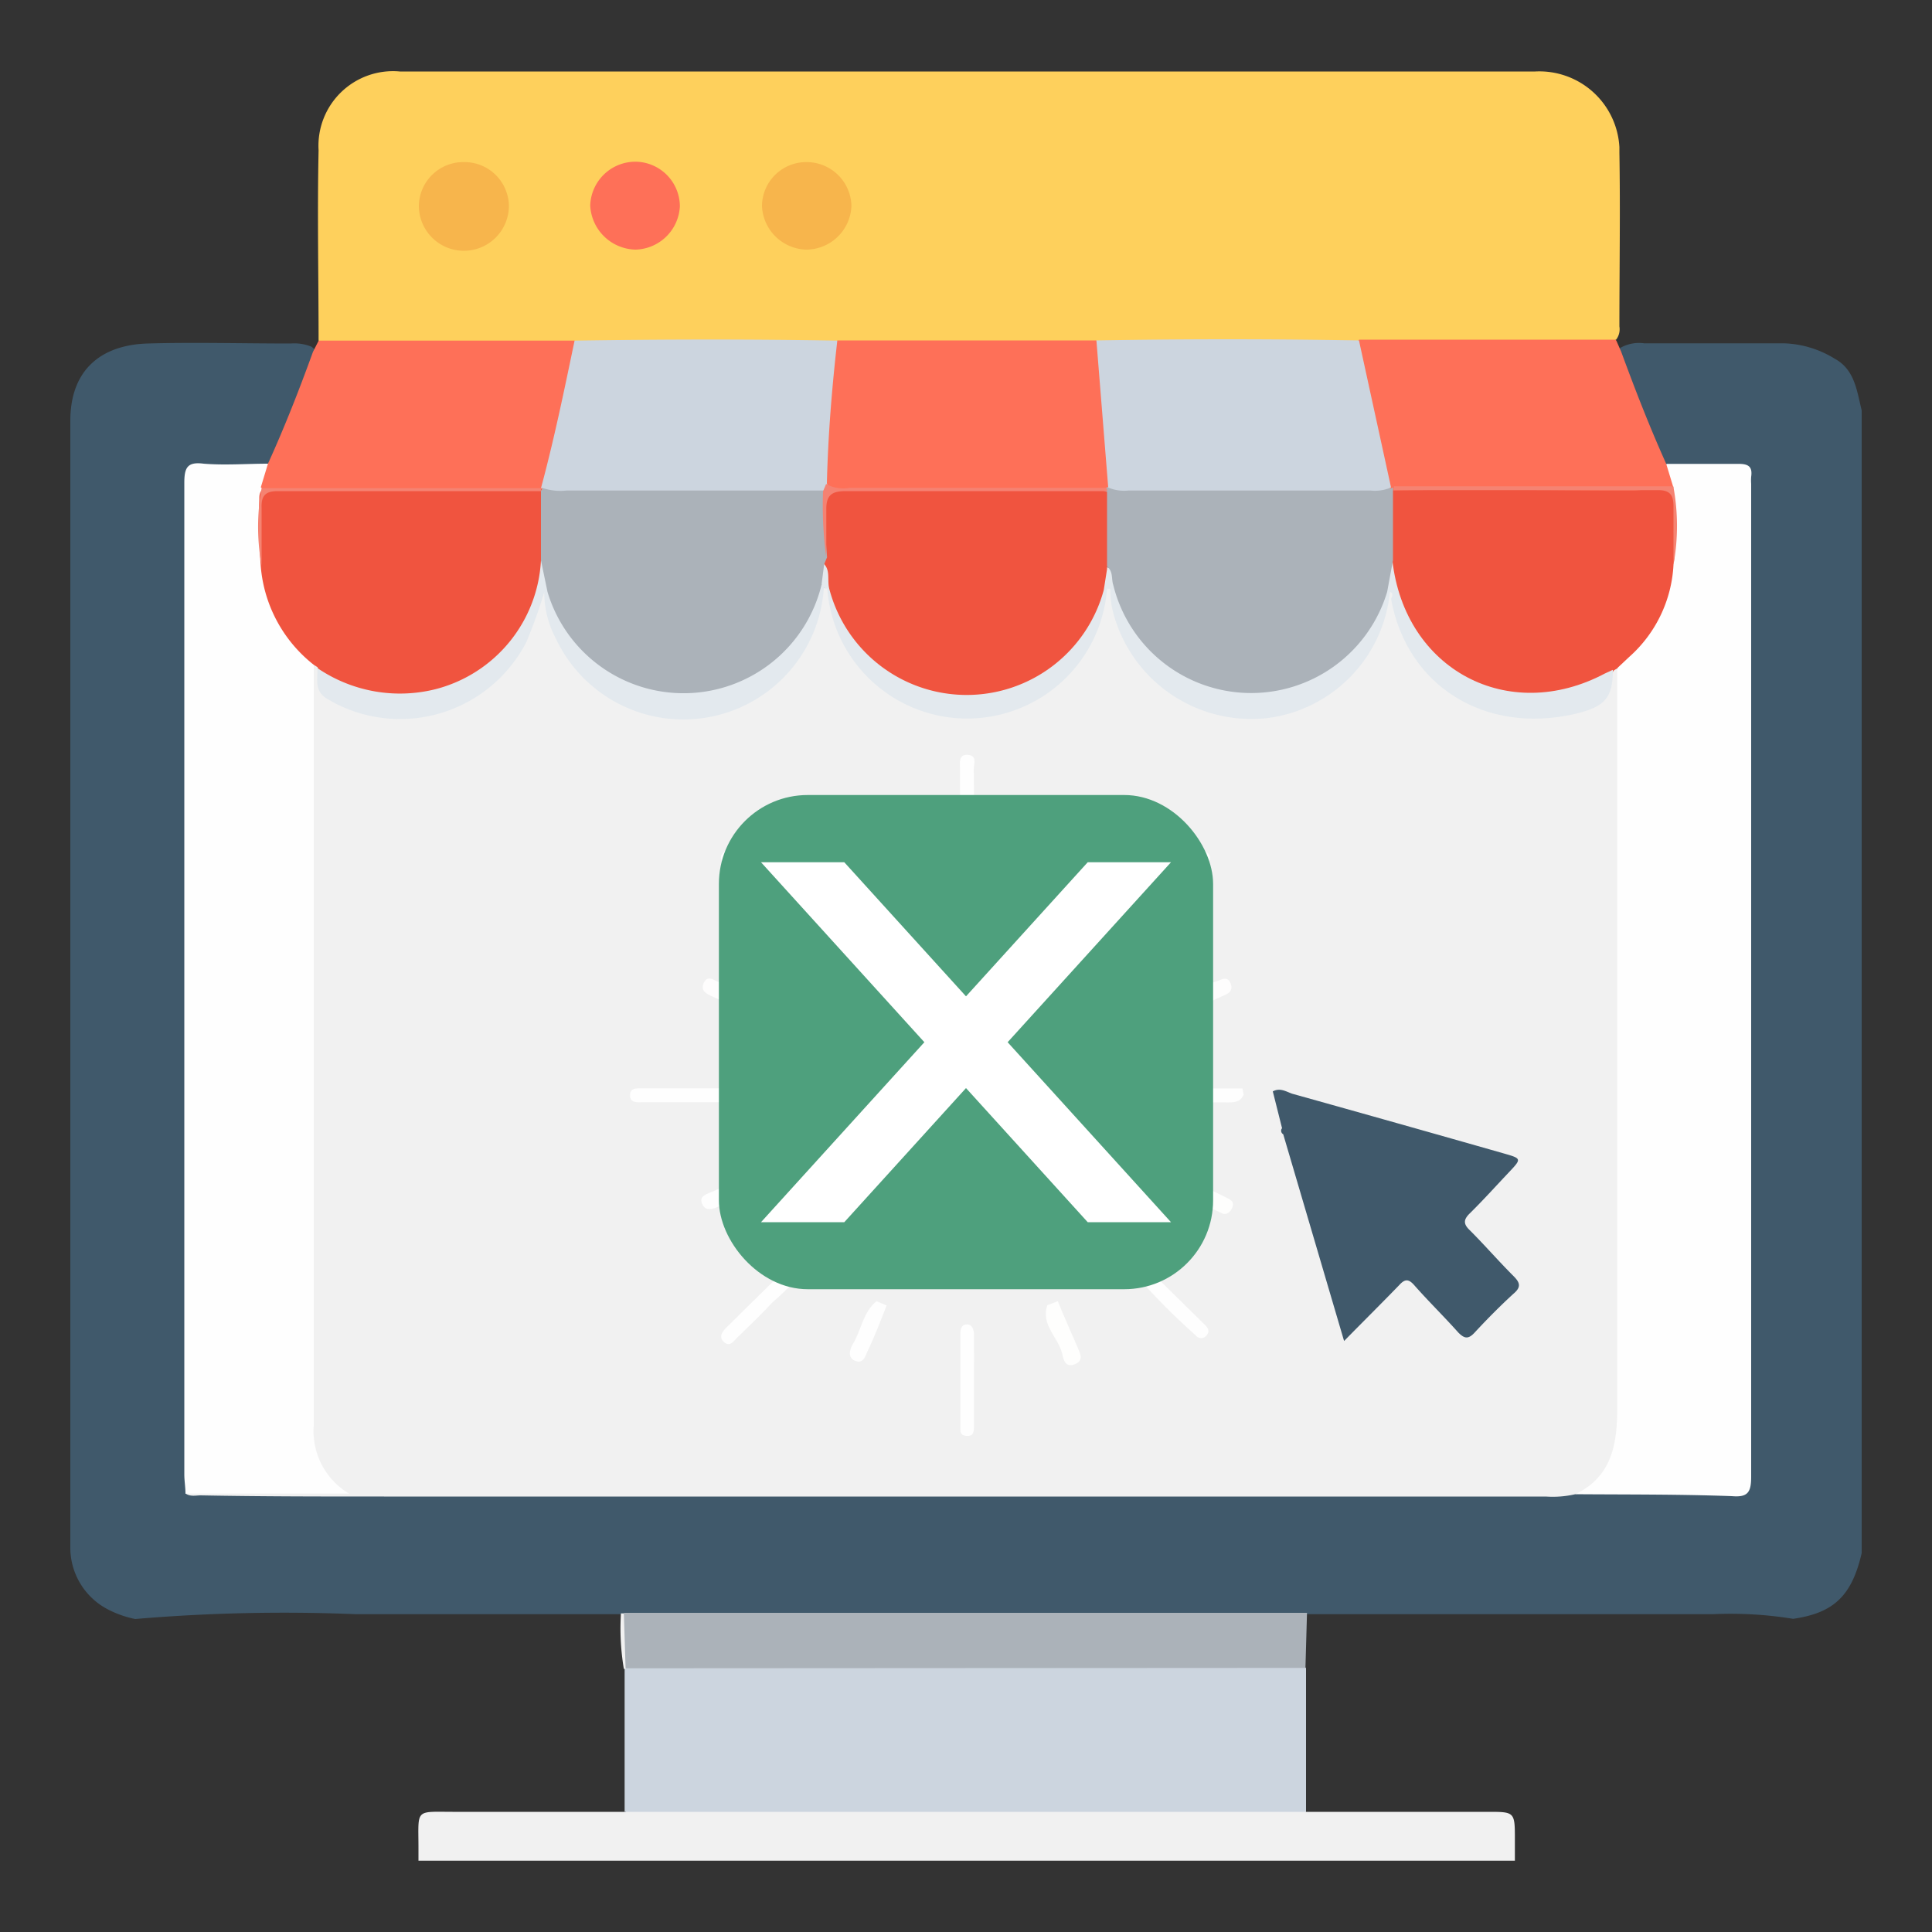 <svg id="Layer_1" data-name="Layer 1" xmlns="http://www.w3.org/2000/svg" viewBox="0 0 100 100"><rect x="0" y="0" width="100" height="100" fill="#333333" stroke="none"/><defs><style>.cls-1{fill:#40596b;}.cls-2{fill:#f1f1f1;}.cls-3{fill:#fefefe;}.cls-4{fill:#fe7058;}.cls-5{fill:#fed05c;}.cls-6{fill:#ccd5df;}.cls-7{fill:#abb2b9;}.cls-8{fill:#f0543f;}.cls-9{fill:#e3e9ee;}.cls-10{fill:#fefefd;}.cls-11{fill:#fefdfd;}.cls-12{fill:#e4e9ed;}.cls-13{fill:#f58372;}.cls-14{fill:#f7b54c;}.cls-15{fill:#f58272;}.cls-16{fill:#4ea07d;}.cls-17{fill:#fff;}</style></defs><title>Icon</title><path class="cls-1" d="M96.36,21.24V80.39c-.51,2.21-1.45,3.1-3.55,3.4a20.08,20.08,0,0,0-4.14-.24H18.41A90.65,90.65,0,0,0,7,83.8a5.32,5.32,0,0,1-1.36-.47,3.6,3.6,0,0,1-2-3.28v-.81q0-28.46,0-56.92v-.54c0-2.69,1.65-3.93,4-4s4.94,0,7.41,0a2.36,2.36,0,0,1,1.06.16.78.78,0,0,1,.27,1c-.57,1.58-1.2,3.13-1.86,4.67a.89.89,0,0,1-.8.62,10.47,10.47,0,0,1-2.43.17c-1,0-1.27.3-1.32,1.31V74.9c0,.62-.16,1.28.35,1.8a6.39,6.39,0,0,0,2.82.52c6.36-.18,12.71-.16,19.07-.16H79.43a7.23,7.23,0,0,0,2-.13c2.55,0,5.11-.06,7.66-.07a1,1,0,0,0,1.06-1.09v-1q0-24.12,0-48.24c0-2.09-.05-2.14-2.11-2.15a6,6,0,0,1-1.61-.16c-.5,0-.73-.35-.9-.75q-.94-2.19-1.77-4.42A.9.9,0,0,1,83.88,18a1.94,1.94,0,0,1,1.22-.23h7.23a5.3,5.3,0,0,1,2.64.8C96,19.13,96.11,20.23,96.36,21.24Z"/><path class="cls-2" d="M67.6,93.78H77c1.41,0,1.41,0,1.41,1.45v1.08H21.66v-.63c0-2.14-.23-1.89,2-1.9h8.73a1.1,1.1,0,0,1,.87-.4H65.75C66.37,93.35,67.08,93.18,67.6,93.78Z"/><path class="cls-2" d="M81.54,77.34a5.2,5.2,0,0,1-1.53.12H19.88c-3.16,0-6.33,0-9.49-.06-.26,0-.54.08-.79-.1.32-.49.84-.41,1.31-.42h6a4.81,4.81,0,0,1-1.14-3.57V36.11A2.79,2.79,0,0,1,16,34.54a.33.33,0,0,1,.42-.11,3,3,0,0,0,1.76,1.87,7,7,0,0,0,4.24.26A7.2,7.2,0,0,0,27.71,31c.08-.33.1-.71.6-.43a8.44,8.44,0,0,0,1.7,3.6,6.87,6.87,0,0,0,8.11,2A7.1,7.1,0,0,0,42.35,31a.58.58,0,0,1,.23-.57.35.35,0,0,1,.26,0c.22.12.22.33.26.54a7.07,7.07,0,0,0,13.24,2c.45-.8.47-1.72.89-2.52a.35.35,0,0,1,.26,0c.22.12.22.33.27.54a7.15,7.15,0,0,0,5.07,5.57A7,7,0,0,0,70,34.27a8,8,0,0,0,1.72-3.7c.48-.32.53,0,.61.38a7.19,7.19,0,0,0,5.16,5.58,7.08,7.08,0,0,0,4.17-.07A2,2,0,0,0,83.25,35a.39.39,0,0,1,.41-.41.52.52,0,0,1,.27.17,2.68,2.68,0,0,1,.2,1.41V73.36a3.72,3.72,0,0,1,0,.45C83.81,76.25,83.58,76.82,81.54,77.34Z"/><path class="cls-3" d="M81.54,77.34c1.94-.94,2.17-2.66,2.17-4.56V34.57c-.19-.51.2-.76.49-1a6.6,6.6,0,0,0,2-4.52,9.59,9.59,0,0,0,.07-3.64c0-.46-.57-.92,0-1.4H90c.53,0,.71.17.64.67a2.55,2.55,0,0,0,0,.36q0,25.7,0,51.4c0,.81-.18,1.07-1,1C86.89,77.34,84.22,77.36,81.54,77.34Z"/><path class="cls-3" d="M16.24,34.41V73.78a3.76,3.76,0,0,0,1.83,3.53H9.6c0-.33-.06-.66-.06-1V25c0-.79.15-1.11,1-1,1.11.09,2.23,0,3.34,0,.53.49,0,.94,0,1.4a9.54,9.54,0,0,0,0,3.64,6.53,6.53,0,0,0,1.81,4.28C16,33.59,16.46,33.85,16.24,34.41Z"/><path class="cls-4" d="M86.24,24l.38,1.25c-.24.32-.59.27-.91.27H72.26a1.1,1.1,0,0,1-.33-.08c-.35-.2-.4-.58-.49-.92-.51-1.91-.94-3.83-1.32-5.77-.09-.45-.24-1,.24-1.33a2.75,2.75,0,0,1,1.32-.19H82.2c.51,0,1.11-.15,1.47.42l.24.55C84.62,20.13,85.37,22.07,86.24,24Z"/><path class="cls-4" d="M13.5,25.22,13.87,24c.86-1.89,1.62-3.83,2.33-5.79l.29-.57a1,1,0,0,1,1-.39q5.74-.06,11.47,0a1.57,1.57,0,0,1,.79.16c.46.37.34.88.25,1.34-.39,1.92-.83,3.82-1.29,5.72a1.24,1.24,0,0,1-.79,1c-4.55.1-9.1,0-13.65,0A.79.79,0,0,1,13.5,25.22Z"/><path class="cls-5" d="M29.74,17.63H16.49c0-3.28-.07-6.57,0-9.85A3.86,3.86,0,0,1,20.7,3.7H79.46a4.15,4.15,0,0,1,4.36,3.92q0,.14,0,.28c.05,3,0,6,0,9a.88.88,0,0,1-.17.68H70.35a1.48,1.48,0,0,1-1.24.42c-4.12,0-8.23.1-12.35-.06-3.27.16-6.54,0-9.82.07H30.59A1,1,0,0,1,29.74,17.63Z"/><path class="cls-6" d="M67.6,93.78H32.33V86.35l.11-.14a2,2,0,0,1,1.3-.27H66.18a1.62,1.62,0,0,1,1.42.4Z"/><path class="cls-2" d="M32.14,83.51h.15a2.58,2.58,0,0,1,.09,2.87h-.09A12.63,12.63,0,0,1,32.14,83.51Z"/><path class="cls-7" d="M32.38,86.35l-.09-2.87H67.65l-.08,2.85Z"/><path class="cls-8" d="M16.24,34.41a7.23,7.23,0,0,1-2.75-5.19,34,34,0,0,1-.07-3.42c0-.67.47-.49.82-.49H28c.43.25.41.69.43,1.1,0,.8,0,1.6.06,2.39a.61.61,0,0,1,0,.35c-.72,1.72-1,3.63-2.45,5a7.88,7.88,0,0,1-8.55,1.44,2.24,2.24,0,0,1-1.06-1.06Z"/><path class="cls-8" d="M86.62,29.22A6.84,6.84,0,0,1,84.33,34l-.65.61-.16.1c-.7,1.31-2,1.42-3.25,1.58a7.13,7.13,0,0,1-8-5.41c-.13-.69-.83-1.21-.64-2a14.23,14.23,0,0,0,.06-2.35,1.21,1.21,0,0,1,.41-1.14c4.13-.09,8.25,0,12.38,0,.69,0,1.56-.29,2,.13s.14,1.37.16,2.08A5.77,5.77,0,0,1,86.62,29.22Z"/><path class="cls-1" d="M66.36,58.4l-.48-1.91c.37-.2.67,0,1,.12q5.48,1.53,10.95,3.09c.94.27.94.27.25,1s-1.31,1.42-2,2.1c-.33.32-.35.55,0,.88.77.77,1.48,1.59,2.25,2.36.34.34.43.57,0,.93-.71.65-1.39,1.34-2,2-.34.37-.54.31-.85,0-.74-.83-1.54-1.61-2.28-2.45-.3-.34-.49-.32-.78,0-.9.93-1.82,1.84-2.85,2.89l-3.15-10.7a.21.21,0,0,1-.08-.29Z"/><path class="cls-9" d="M71.94,30.64a7.29,7.29,0,0,1-6.36,6.53,7.4,7.4,0,0,1-7.94-5.38,4.57,4.57,0,0,1-.17-1.33c0-.19.07-.24.23-.24.37.11.45.43.57.75a6.89,6.89,0,0,0,12.55.78c.24-.43.3-1,.87-1.19A.29.29,0,0,1,71.94,30.64Z"/><path class="cls-9" d="M42.64,30.47a7.29,7.29,0,0,1-13.86,2.6,5.11,5.11,0,0,1-.61-2.42.29.29,0,0,1,.25-.08c.55.16.61.71.83,1.11a6.79,6.79,0,0,0,6.3,3.78,6.92,6.92,0,0,0,6.27-4.39c.13-.34.19-.71.6-.84C42.57,30.23,42.68,30.28,42.64,30.47Z"/><path class="cls-9" d="M57.3,30.47a7.26,7.26,0,0,1-14.48,0,.29.29,0,0,1,.25-.06c.37.12.45.45.59.75a6.85,6.85,0,0,0,10.26,3.11,6.52,6.52,0,0,0,2.49-3c.14-.33.22-.7.63-.83A.29.29,0,0,1,57.3,30.47Z"/><path class="cls-9" d="M28.34,30.65h-.17a26.21,26.21,0,0,1-.92,2.57,7.35,7.35,0,0,1-9.89,3.19l-.43-.24c-.68-.42-.48-1-.5-1.59a7.58,7.58,0,0,0,6.12,1.09A7.28,7.28,0,0,0,28,29C28.67,29.44,28.76,29.91,28.34,30.65Z"/><path class="cls-9" d="M71.94,30.64h-.17c-.42-.74-.33-1.21.3-1.63.64,5.66,6,8.5,11,5.85l.41-.19c0,1.42-.37,1.92-2,2.29C76.9,38,72.83,35.56,72,31,72.1,30.8,72.1,30.67,71.94,30.64Z"/><path class="cls-3" d="M41.71,64.66l.39.4A11.25,11.25,0,0,1,40,67.39c-.59.64-1.22,1.24-1.85,1.85-.18.18-.37.49-.67.23s-.1-.54.12-.76Z"/><path class="cls-3" d="M42.12,48.4l-.54.56c-1.08-1.34-2.39-2.44-3.57-3.68l-.5-.51c-.18-.19-.3-.4-.08-.63s.43-.1.61.08C39.38,45.62,40.85,46.91,42.12,48.4Z"/><path class="cls-3" d="M58.34,48.76l-.54-.55c1.39-1.15,2.56-2.53,3.88-3.76.21-.2.41-.67.79-.34s0,.64-.26.87C60.91,46.24,59.73,47.6,58.34,48.76Z"/><path class="cls-3" d="M58,65.07l.39-.41,3.91,3.85c.17.17.37.35.15.61a.35.35,0,0,1-.49.07l-.07-.07A35.9,35.9,0,0,1,58,65.07Z"/><path class="cls-3" d="M38.64,56.33v.72H33.31c-.28,0-.7.07-.7-.36s.42-.35.7-.36Z"/><path class="cls-3" d="M50.42,45.13h-.73V39.81c0-.3-.1-.77.4-.74s.31.46.31.74C50.42,41.59,50.42,43.36,50.42,45.13Z"/><path class="cls-3" d="M50.41,71.49v2.34c0,.24,0,.52-.38.49s-.31-.26-.32-.47V69c0-.21.06-.45.34-.45s.36.28.36.52C50.42,69.87,50.41,70.68,50.41,71.49Z"/><path class="cls-10" d="M60.54,61.39l.2-.53A18.15,18.15,0,0,1,63.5,62c.2.09.39.21.29.48s-.32.44-.57.31C62.32,62.31,61.25,62.19,60.54,61.39Z"/><path class="cls-11" d="M39.61,52l-.25.66c-.85-.37-1.71-.73-2.55-1.11-.28-.13-.56-.3-.38-.68s.46-.18.69-.07A9.64,9.64,0,0,1,39.61,52Z"/><path class="cls-11" d="M60.75,52.71,60.5,52a10.34,10.34,0,0,1,2.57-1.24c.22-.1.46-.21.61.11s0,.52-.3.64Z"/><path class="cls-10" d="M54.21,67.56l.54-.21c.32.78.66,1.55,1,2.33.12.31.4.72-.11.93s-.6-.26-.66-.54C54.77,69.21,53.86,68.57,54.21,67.56Z"/><path class="cls-3" d="M39.33,60.68l.24.72L37.1,62.49c-.29.12-.61.19-.76-.19s.18-.47.41-.57C37.61,61.36,38.47,61,39.33,60.68Z"/><path class="cls-3" d="M45.89,46l-.7.28L44.13,43.8c-.11-.26-.23-.52.12-.69s.5,0,.61.31A14.82,14.82,0,0,1,45.89,46Z"/><path class="cls-3" d="M45.37,67.35l.52.22c-.31.8-.62,1.61-1,2.4-.11.26-.22.63-.62.47s-.3-.56-.15-.83C44.59,68.86,44.65,67.93,45.37,67.35Z"/><path class="cls-11" d="M54.93,46.24,54.22,46a10.61,10.61,0,0,1,1.07-2.84c.07-.18.2-.31.42-.21a.38.38,0,0,1,.18.53c-.22.62-.46,1.24-.68,1.86A5.92,5.92,0,0,0,54.93,46.24Z"/><path class="cls-3" d="M64.31,56.34l.06.31c-.16.42-.52.41-.88.41h-2v-.72Z"/><path class="cls-12" d="M43,30.46h-.32l-.12-.18a.68.68,0,0,1,.12-1.13C43.37,29.44,43.4,29.89,43,30.46Z"/><path class="cls-12" d="M57.3,30.47h-.15c-.42-.41-.3-.78.1-1.12.63.12.66.47.34.94l-.12.18Z"/><path class="cls-13" d="M86.62,29.22v-3c0-.62-.2-.86-.83-.85H72.15a.14.14,0,0,1,0-.13v-.07H86.61A11.12,11.12,0,0,1,86.62,29.22Z"/><path class="cls-13" d="M28,25.42H14.37c-.63,0-.85.24-.83.85v3a11.12,11.12,0,0,1,0-4H28l0,.06A.12.12,0,0,1,28,25.42Z"/><path class="cls-7" d="M72.1,25.23V29l-.3,1.63a7.35,7.35,0,0,1-14.18-.36c-.1-.3,0-.64-.27-.9a.65.65,0,0,1-.41-.64,10.91,10.91,0,0,1,.1-3.2,1.11,1.11,0,0,1,.13-.33.59.59,0,0,1,.29-.18,19.84,19.84,0,0,1,2.86,0h10a3.76,3.76,0,0,1,1.68.26Z"/><path class="cls-6" d="M72,25.23a2.08,2.08,0,0,1-1.06.16H58.41a2.1,2.1,0,0,1-1.06-.16c-.37-.14-.43-.47-.46-.8-.18-2-.35-4-.43-6a.94.94,0,0,1,.28-.81q6.8-.12,13.6,0Z"/><path class="cls-6" d="M29.74,17.63c4.53-.07,9.06-.08,13.59,0,.5.51.29,1.15.25,1.71-.12,1.7-.26,3.4-.36,5.11a1.4,1.4,0,0,1-.15.61,1.21,1.21,0,0,1-.43.54,2.36,2.36,0,0,1-1,.22H29.21c-.44,0-.94,0-1.11-.55H28C28.69,22.71,29.21,20.17,29.74,17.63Z"/><path class="cls-4" d="M42.8,25c.06-2.47.26-4.93.54-7.38H56.75l.61,7.6h-.07a1.24,1.24,0,0,1-1,.27H43.82C43.43,25.48,42.91,25.64,42.8,25Z"/><path class="cls-14" d="M24,8.39a2.3,2.3,0,0,1,2.34,2.26h0a2.33,2.33,0,0,1-4.66,0A2.3,2.3,0,0,1,24,8.39Z"/><path class="cls-4" d="M32.9,8.37a2.32,2.32,0,0,1,2.29,2.31,2.36,2.36,0,0,1-2.29,2.24,2.4,2.4,0,0,1-2.35-2.28A2.34,2.34,0,0,1,32.9,8.37Z"/><path class="cls-14" d="M41.72,12.92a2.36,2.36,0,0,1-2.28-2.25,2.29,2.29,0,0,1,2.3-2.28h0a2.32,2.32,0,0,1,2.33,2.27A2.35,2.35,0,0,1,41.72,12.92Z"/><path class="cls-7" d="M28.09,25.26a2.91,2.91,0,0,0,1.24.13H42.64a10.51,10.51,0,0,1,.46,3.32.71.71,0,0,1-.44.48l-.14,1.09a7.35,7.35,0,0,1-14.18.36L28,29V25.41Z"/><path class="cls-8" d="M42.66,29.2l.15-.36a24,24,0,0,1-.08-3c0-.43.22-.49.57-.48h13a1.74,1.74,0,0,1,1,.1v4l-.17,1.08a7.35,7.35,0,0,1-14.19,0C42.79,30.06,43,29.57,42.66,29.2Z"/><path class="cls-15" d="M57.31,25.42H43.77c-.69,0-1,.19-1,.92v2.53a20.06,20.06,0,0,1-.17-3.44l.16-.38a1.82,1.82,0,0,0,1.22.2h13.3Z"/><rect class="cls-16" x="37.21" y="41.15" width="25.58" height="25.58" rx="4.6" ry="4.6"/><polygon class="cls-17" points="60.61 63.26 56.3 63.26 39.39 44.63 43.7 44.63 60.61 63.26"/><polygon class="cls-17" points="39.39 63.26 43.7 63.26 60.61 44.63 56.3 44.63 39.39 63.26"/></svg>